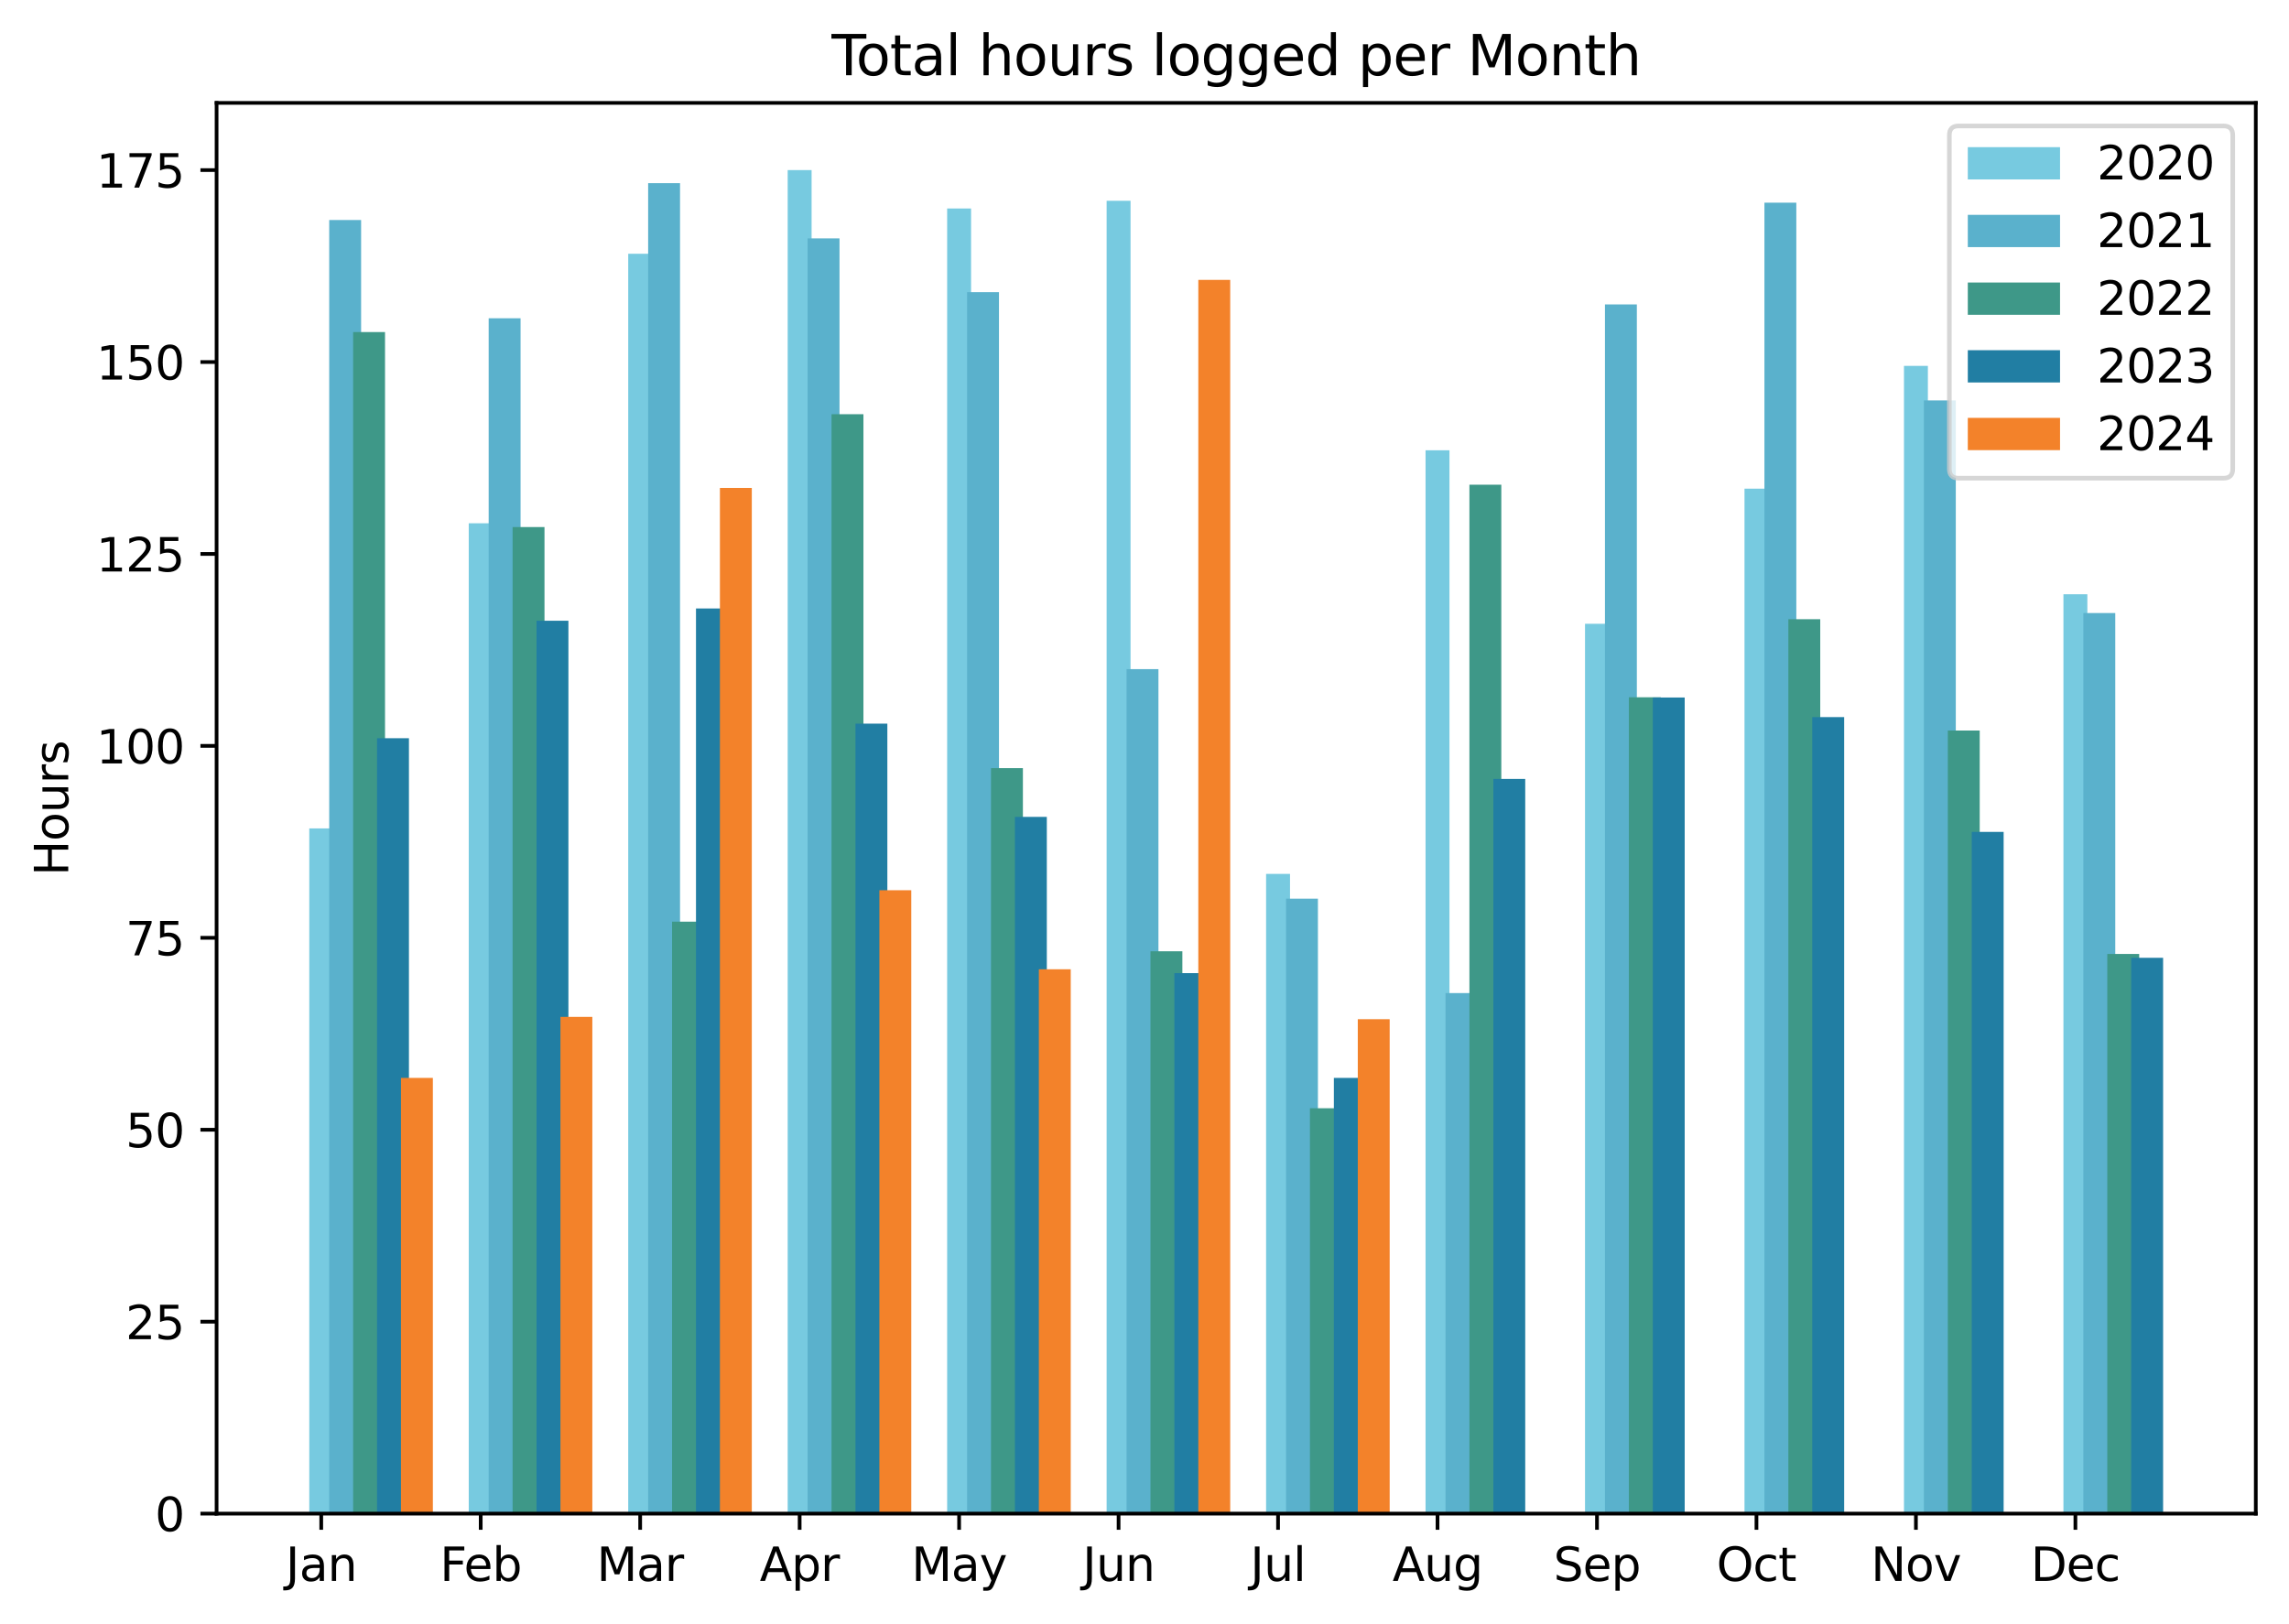 <?xml version="1.0" encoding="utf-8" standalone="no"?>
<!DOCTYPE svg PUBLIC "-//W3C//DTD SVG 1.1//EN"
  "http://www.w3.org/Graphics/SVG/1.1/DTD/svg11.dtd">
<svg xmlns:xlink="http://www.w3.org/1999/xlink" width="496.361pt" height="352.156pt" viewBox="0 0 496.361 352.156" xmlns="http://www.w3.org/2000/svg" version="1.1">
 <defs>
  <style type="text/css">*{stroke-linejoin: round; stroke-linecap: butt}</style>
 </defs>
 <g id="figure_1">
  <g id="patch_1">
   <path d="M 0 352.156 
L 496.361 352.156 
L 496.361 0 
L 0 0 
z
" style="fill: #ffffff"/>
  </g>
  <g id="axes_1">
   <g id="patch_2">
    <path d="M 46.966 328.278 
L 489.161 328.278 
L 489.161 22.318 
L 46.966 22.318 
z
" style="fill: #ffffff"/>
   </g>
   <g id="patch_3">
    <path d="M 67.065 328.278 
L 72.252 328.278 
L 72.252 179.669 
L 67.065 179.669 
z
" clip-path="url(#p768f3b7402)" style="fill: #77cae0"/>
   </g>
   <g id="patch_4">
    <path d="M 101.646 328.278 
L 106.833 328.278 
L 106.833 113.482 
L 101.646 113.482 
z
" clip-path="url(#p768f3b7402)" style="fill: #77cae0"/>
   </g>
   <g id="patch_5">
    <path d="M 136.226 328.278 
L 141.413 328.278 
L 141.413 55.037 
L 136.226 55.037 
z
" clip-path="url(#p768f3b7402)" style="fill: #77cae0"/>
   </g>
   <g id="patch_6">
    <path d="M 170.806 328.278 
L 175.993 328.278 
L 175.993 36.888 
L 170.806 36.888 
z
" clip-path="url(#p768f3b7402)" style="fill: #77cae0"/>
   </g>
   <g id="patch_7">
    <path d="M 205.386 328.278 
L 210.573 328.278 
L 210.573 45.213 
L 205.386 45.213 
z
" clip-path="url(#p768f3b7402)" style="fill: #77cae0"/>
   </g>
   <g id="patch_8">
    <path d="M 239.967 328.278 
L 245.154 328.278 
L 245.154 43.548 
L 239.967 43.548 
z
" clip-path="url(#p768f3b7402)" style="fill: #77cae0"/>
   </g>
   <g id="patch_9">
    <path d="M 274.547 328.278 
L 279.734 328.278 
L 279.734 189.526 
L 274.547 189.526 
z
" clip-path="url(#p768f3b7402)" style="fill: #77cae0"/>
   </g>
   <g id="patch_10">
    <path d="M 309.127 328.278 
L 314.314 328.278 
L 314.314 97.663 
L 309.127 97.663 
z
" clip-path="url(#p768f3b7402)" style="fill: #77cae0"/>
   </g>
   <g id="patch_11">
    <path d="M 343.707 328.278 
L 348.894 328.278 
L 348.894 135.294 
L 343.707 135.294 
z
" clip-path="url(#p768f3b7402)" style="fill: #77cae0"/>
   </g>
   <g id="patch_12">
    <path d="M 378.288 328.278 
L 383.475 328.278 
L 383.475 105.989 
L 378.288 105.989 
z
" clip-path="url(#p768f3b7402)" style="fill: #77cae0"/>
   </g>
   <g id="patch_13">
    <path d="M 412.868 328.278 
L 418.055 328.278 
L 418.055 79.347 
L 412.868 79.347 
z
" clip-path="url(#p768f3b7402)" style="fill: #77cae0"/>
   </g>
   <g id="patch_14">
    <path d="M 447.448 328.278 
L 452.635 328.278 
L 452.635 128.884 
L 447.448 128.884 
z
" clip-path="url(#p768f3b7402)" style="fill: #77cae0"/>
   </g>
   <g id="patch_15">
    <path d="M 71.388 328.278 
L 78.304 328.278 
L 78.304 47.711 
L 71.388 47.711 
z
" clip-path="url(#p768f3b7402)" style="fill: #5ab1cc"/>
   </g>
   <g id="patch_16">
    <path d="M 105.968 328.278 
L 112.884 328.278 
L 112.884 69.024 
L 105.968 69.024 
z
" clip-path="url(#p768f3b7402)" style="fill: #5ab1cc"/>
   </g>
   <g id="patch_17">
    <path d="M 140.548 328.278 
L 147.464 328.278 
L 147.464 39.718 
L 140.548 39.718 
z
" clip-path="url(#p768f3b7402)" style="fill: #5ab1cc"/>
   </g>
   <g id="patch_18">
    <path d="M 175.129 328.278 
L 182.045 328.278 
L 182.045 51.707 
L 175.129 51.707 
z
" clip-path="url(#p768f3b7402)" style="fill: #5ab1cc"/>
   </g>
   <g id="patch_19">
    <path d="M 209.709 328.278 
L 216.625 328.278 
L 216.625 63.363 
L 209.709 63.363 
z
" clip-path="url(#p768f3b7402)" style="fill: #5ab1cc"/>
   </g>
   <g id="patch_20">
    <path d="M 244.289 328.278 
L 251.205 328.278 
L 251.205 145.118 
L 244.289 145.118 
z
" clip-path="url(#p768f3b7402)" style="fill: #5ab1cc"/>
   </g>
   <g id="patch_21">
    <path d="M 278.869 328.278 
L 285.786 328.278 
L 285.786 194.905 
L 278.869 194.905 
z
" clip-path="url(#p768f3b7402)" style="fill: #5ab1cc"/>
   </g>
   <g id="patch_22">
    <path d="M 313.45 328.278 
L 320.366 328.278 
L 320.366 215.385 
L 313.45 215.385 
z
" clip-path="url(#p768f3b7402)" style="fill: #5ab1cc"/>
   </g>
   <g id="patch_23">
    <path d="M 348.03 328.278 
L 354.946 328.278 
L 354.946 66.027 
L 348.03 66.027 
z
" clip-path="url(#p768f3b7402)" style="fill: #5ab1cc"/>
   </g>
   <g id="patch_24">
    <path d="M 382.61 328.278 
L 389.526 328.278 
L 389.526 43.964 
L 382.61 43.964 
z
" clip-path="url(#p768f3b7402)" style="fill: #5ab1cc"/>
   </g>
   <g id="patch_25">
    <path d="M 417.19 328.278 
L 424.107 328.278 
L 424.107 86.84 
L 417.19 86.84 
z
" clip-path="url(#p768f3b7402)" style="fill: #5ab1cc"/>
   </g>
   <g id="patch_26">
    <path d="M 451.771 328.278 
L 458.687 328.278 
L 458.687 132.963 
L 451.771 132.963 
z
" clip-path="url(#p768f3b7402)" style="fill: #5ab1cc"/>
   </g>
   <g id="patch_27">
    <path d="M 76.575 328.278 
L 83.491 328.278 
L 83.491 72.021 
L 76.575 72.021 
z
" clip-path="url(#p768f3b7402)" style="fill: #3e9888"/>
   </g>
   <g id="patch_28">
    <path d="M 111.155 328.278 
L 118.071 328.278 
L 118.071 114.314 
L 111.155 114.314 
z
" clip-path="url(#p768f3b7402)" style="fill: #3e9888"/>
   </g>
   <g id="patch_29">
    <path d="M 145.735 328.278 
L 152.652 328.278 
L 152.652 199.9 
L 145.735 199.9 
z
" clip-path="url(#p768f3b7402)" style="fill: #3e9888"/>
   </g>
   <g id="patch_30">
    <path d="M 180.316 328.278 
L 187.232 328.278 
L 187.232 89.837 
L 180.316 89.837 
z
" clip-path="url(#p768f3b7402)" style="fill: #3e9888"/>
   </g>
   <g id="patch_31">
    <path d="M 214.896 328.278 
L 221.812 328.278 
L 221.812 166.598 
L 214.896 166.598 
z
" clip-path="url(#p768f3b7402)" style="fill: #3e9888"/>
   </g>
   <g id="patch_32">
    <path d="M 249.476 328.278 
L 256.392 328.278 
L 256.392 206.31 
L 249.476 206.31 
z
" clip-path="url(#p768f3b7402)" style="fill: #3e9888"/>
   </g>
   <g id="patch_33">
    <path d="M 284.056 328.278 
L 290.973 328.278 
L 290.973 240.361 
L 284.056 240.361 
z
" clip-path="url(#p768f3b7402)" style="fill: #3e9888"/>
   </g>
   <g id="patch_34">
    <path d="M 318.637 328.278 
L 325.553 328.278 
L 325.553 105.123 
L 318.637 105.123 
z
" clip-path="url(#p768f3b7402)" style="fill: #3e9888"/>
   </g>
   <g id="patch_35">
    <path d="M 353.217 328.278 
L 360.133 328.278 
L 360.133 151.229 
L 353.217 151.229 
z
" clip-path="url(#p768f3b7402)" style="fill: #3e9888"/>
   </g>
   <g id="patch_36">
    <path d="M 387.797 328.278 
L 394.713 328.278 
L 394.713 134.295 
L 387.797 134.295 
z
" clip-path="url(#p768f3b7402)" style="fill: #3e9888"/>
   </g>
   <g id="patch_37">
    <path d="M 422.378 328.278 
L 429.294 328.278 
L 429.294 158.439 
L 422.378 158.439 
z
" clip-path="url(#p768f3b7402)" style="fill: #3e9888"/>
   </g>
   <g id="patch_38">
    <path d="M 456.958 328.278 
L 463.874 328.278 
L 463.874 206.893 
L 456.958 206.893 
z
" clip-path="url(#p768f3b7402)" style="fill: #3e9888"/>
   </g>
   <g id="patch_39">
    <path d="M 81.762 328.278 
L 88.678 328.278 
L 88.678 160.104 
L 81.762 160.104 
z
" clip-path="url(#p768f3b7402)" style="fill: #217ea3"/>
   </g>
   <g id="patch_40">
    <path d="M 116.342 328.278 
L 123.258 328.278 
L 123.258 134.628 
L 116.342 134.628 
z
" clip-path="url(#p768f3b7402)" style="fill: #217ea3"/>
   </g>
   <g id="patch_41">
    <path d="M 150.923 328.278 
L 157.839 328.278 
L 157.839 131.964 
L 150.923 131.964 
z
" clip-path="url(#p768f3b7402)" style="fill: #217ea3"/>
   </g>
   <g id="patch_42">
    <path d="M 185.503 328.278 
L 192.419 328.278 
L 192.419 156.941 
L 185.503 156.941 
z
" clip-path="url(#p768f3b7402)" style="fill: #217ea3"/>
   </g>
   <g id="patch_43">
    <path d="M 220.083 328.278 
L 226.999 328.278 
L 226.999 177.171 
L 220.083 177.171 
z
" clip-path="url(#p768f3b7402)" style="fill: #217ea3"/>
   </g>
   <g id="patch_44">
    <path d="M 254.663 328.278 
L 261.579 328.278 
L 261.579 211.056 
L 254.663 211.056 
z
" clip-path="url(#p768f3b7402)" style="fill: #217ea3"/>
   </g>
   <g id="patch_45">
    <path d="M 289.244 328.278 
L 296.16 328.278 
L 296.16 233.784 
L 289.244 233.784 
z
" clip-path="url(#p768f3b7402)" style="fill: #217ea3"/>
   </g>
   <g id="patch_46">
    <path d="M 323.824 328.278 
L 330.74 328.278 
L 330.74 168.929 
L 323.824 168.929 
z
" clip-path="url(#p768f3b7402)" style="fill: #217ea3"/>
   </g>
   <g id="patch_47">
    <path d="M 358.404 328.278 
L 365.32 328.278 
L 365.32 151.279 
L 358.404 151.279 
z
" clip-path="url(#p768f3b7402)" style="fill: #217ea3"/>
   </g>
   <g id="patch_48">
    <path d="M 392.984 328.278 
L 399.9 328.278 
L 399.9 155.525 
L 392.984 155.525 
z
" clip-path="url(#p768f3b7402)" style="fill: #217ea3"/>
   </g>
   <g id="patch_49">
    <path d="M 427.565 328.278 
L 434.481 328.278 
L 434.481 180.418 
L 427.565 180.418 
z
" clip-path="url(#p768f3b7402)" style="fill: #217ea3"/>
   </g>
   <g id="patch_50">
    <path d="M 462.145 328.278 
L 469.061 328.278 
L 469.061 207.726 
L 462.145 207.726 
z
" clip-path="url(#p768f3b7402)" style="fill: #217ea3"/>
   </g>
   <g id="patch_51">
    <path d="M 86.949 328.278 
L 93.865 328.278 
L 93.865 233.784 
L 86.949 233.784 
z
" clip-path="url(#p768f3b7402)" style="fill: #f3822a"/>
   </g>
   <g id="patch_52">
    <path d="M 121.529 328.278 
L 128.445 328.278 
L 128.445 220.547 
L 121.529 220.547 
z
" clip-path="url(#p768f3b7402)" style="fill: #f3822a"/>
   </g>
   <g id="patch_53">
    <path d="M 156.11 328.278 
L 163.026 328.278 
L 163.026 105.822 
L 156.11 105.822 
z
" clip-path="url(#p768f3b7402)" style="fill: #f3822a"/>
   </g>
   <g id="patch_54">
    <path d="M 190.69 328.278 
L 197.606 328.278 
L 197.606 193.073 
L 190.69 193.073 
z
" clip-path="url(#p768f3b7402)" style="fill: #f3822a"/>
   </g>
   <g id="patch_55">
    <path d="M 225.27 328.278 
L 232.186 328.278 
L 232.186 210.223 
L 225.27 210.223 
z
" clip-path="url(#p768f3b7402)" style="fill: #f3822a"/>
   </g>
   <g id="patch_56">
    <path d="M 259.85 328.278 
L 266.766 328.278 
L 266.766 60.698 
L 259.85 60.698 
z
" clip-path="url(#p768f3b7402)" style="fill: #f3822a"/>
   </g>
   <g id="patch_57">
    <path d="M 294.431 328.278 
L 301.347 328.278 
L 301.347 221.046 
L 294.431 221.046 
z
" clip-path="url(#p768f3b7402)" style="fill: #f3822a"/>
   </g>
   <g id="patch_58">
    <path d="M 0 0 
z
" clip-path="url(#p768f3b7402)" style="fill: #f3822a"/>
   </g>
   <g id="patch_59">
    <path d="M 0 0 
z
" clip-path="url(#p768f3b7402)" style="fill: #f3822a"/>
   </g>
   <g id="patch_60">
    <path d="M 0 0 
z
" clip-path="url(#p768f3b7402)" style="fill: #f3822a"/>
   </g>
   <g id="patch_61">
    <path d="M 0 0 
z
" clip-path="url(#p768f3b7402)" style="fill: #f3822a"/>
   </g>
   <g id="patch_62">
    <path d="M 0 0 
z
" clip-path="url(#p768f3b7402)" style="fill: #f3822a"/>
   </g>
   <g id="matplotlib.axis_1">
    <g id="xtick_1">
     <g id="line2d_1">
      <defs>
       <path id="mc3976a052e" d="M 0 0 
L 0 3.5 
" style="stroke: #000000; stroke-width: 0.8"/>
      </defs>
      <g>
       <use xlink:href="#mc3976a052e" x="69.659" y="328.278" style="stroke: #000000; stroke-width: 0.8"/>
      </g>
     </g>
     <g id="text_1">
      <!-- Jan -->
      <g transform="translate(61.951 342.877) scale(0.1 -0.1)">
       <defs>
        <path id="DejaVuSans-4a" d="M 628 4666 
L 1259 4666 
L 1259 325 
Q 1259 -519 939 -900 
Q 619 -1281 -91 -1281 
L -331 -1281 
L -331 -750 
L -134 -750 
Q 284 -750 456 -515 
Q 628 -281 628 325 
L 628 4666 
z
" transform="scale(0.016)"/>
        <path id="DejaVuSans-61" d="M 2194 1759 
Q 1497 1759 1228 1600 
Q 959 1441 959 1056 
Q 959 750 1161 570 
Q 1363 391 1709 391 
Q 2188 391 2477 730 
Q 2766 1069 2766 1631 
L 2766 1759 
L 2194 1759 
z
M 3341 1997 
L 3341 0 
L 2766 0 
L 2766 531 
Q 2569 213 2275 61 
Q 1981 -91 1556 -91 
Q 1019 -91 701 211 
Q 384 513 384 1019 
Q 384 1609 779 1909 
Q 1175 2209 1959 2209 
L 2766 2209 
L 2766 2266 
Q 2766 2663 2505 2880 
Q 2244 3097 1772 3097 
Q 1472 3097 1187 3025 
Q 903 2953 641 2809 
L 641 3341 
Q 956 3463 1253 3523 
Q 1550 3584 1831 3584 
Q 2591 3584 2966 3190 
Q 3341 2797 3341 1997 
z
" transform="scale(0.016)"/>
        <path id="DejaVuSans-6e" d="M 3513 2113 
L 3513 0 
L 2938 0 
L 2938 2094 
Q 2938 2591 2744 2837 
Q 2550 3084 2163 3084 
Q 1697 3084 1428 2787 
Q 1159 2491 1159 1978 
L 1159 0 
L 581 0 
L 581 3500 
L 1159 3500 
L 1159 2956 
Q 1366 3272 1645 3428 
Q 1925 3584 2291 3584 
Q 2894 3584 3203 3211 
Q 3513 2838 3513 2113 
z
" transform="scale(0.016)"/>
       </defs>
       <use xlink:href="#DejaVuSans-4a"/>
       <use xlink:href="#DejaVuSans-61" x="29.492"/>
       <use xlink:href="#DejaVuSans-6e" x="90.771"/>
      </g>
     </g>
    </g>
    <g id="xtick_2">
     <g id="line2d_2">
      <g>
       <use xlink:href="#mc3976a052e" x="104.239" y="328.278" style="stroke: #000000; stroke-width: 0.8"/>
      </g>
     </g>
     <g id="text_2">
      <!-- Feb -->
      <g transform="translate(95.388 342.877) scale(0.1 -0.1)">
       <defs>
        <path id="DejaVuSans-46" d="M 628 4666 
L 3309 4666 
L 3309 4134 
L 1259 4134 
L 1259 2759 
L 3109 2759 
L 3109 2228 
L 1259 2228 
L 1259 0 
L 628 0 
L 628 4666 
z
" transform="scale(0.016)"/>
        <path id="DejaVuSans-65" d="M 3597 1894 
L 3597 1613 
L 953 1613 
Q 991 1019 1311 708 
Q 1631 397 2203 397 
Q 2534 397 2845 478 
Q 3156 559 3463 722 
L 3463 178 
Q 3153 47 2828 -22 
Q 2503 -91 2169 -91 
Q 1331 -91 842 396 
Q 353 884 353 1716 
Q 353 2575 817 3079 
Q 1281 3584 2069 3584 
Q 2775 3584 3186 3129 
Q 3597 2675 3597 1894 
z
M 3022 2063 
Q 3016 2534 2758 2815 
Q 2500 3097 2075 3097 
Q 1594 3097 1305 2825 
Q 1016 2553 972 2059 
L 3022 2063 
z
" transform="scale(0.016)"/>
        <path id="DejaVuSans-62" d="M 3116 1747 
Q 3116 2381 2855 2742 
Q 2594 3103 2138 3103 
Q 1681 3103 1420 2742 
Q 1159 2381 1159 1747 
Q 1159 1113 1420 752 
Q 1681 391 2138 391 
Q 2594 391 2855 752 
Q 3116 1113 3116 1747 
z
M 1159 2969 
Q 1341 3281 1617 3432 
Q 1894 3584 2278 3584 
Q 2916 3584 3314 3078 
Q 3713 2572 3713 1747 
Q 3713 922 3314 415 
Q 2916 -91 2278 -91 
Q 1894 -91 1617 61 
Q 1341 213 1159 525 
L 1159 0 
L 581 0 
L 581 4863 
L 1159 4863 
L 1159 2969 
z
" transform="scale(0.016)"/>
       </defs>
       <use xlink:href="#DejaVuSans-46"/>
       <use xlink:href="#DejaVuSans-65" x="52.02"/>
       <use xlink:href="#DejaVuSans-62" x="113.543"/>
      </g>
     </g>
    </g>
    <g id="xtick_3">
     <g id="line2d_3">
      <g>
       <use xlink:href="#mc3976a052e" x="138.819" y="328.278" style="stroke: #000000; stroke-width: 0.8"/>
      </g>
     </g>
     <g id="text_3">
      <!-- Mar -->
      <g transform="translate(129.386 342.877) scale(0.1 -0.1)">
       <defs>
        <path id="DejaVuSans-4d" d="M 628 4666 
L 1569 4666 
L 2759 1491 
L 3956 4666 
L 4897 4666 
L 4897 0 
L 4281 0 
L 4281 4097 
L 3078 897 
L 2444 897 
L 1241 4097 
L 1241 0 
L 628 0 
L 628 4666 
z
" transform="scale(0.016)"/>
        <path id="DejaVuSans-72" d="M 2631 2963 
Q 2534 3019 2420 3045 
Q 2306 3072 2169 3072 
Q 1681 3072 1420 2755 
Q 1159 2438 1159 1844 
L 1159 0 
L 581 0 
L 581 3500 
L 1159 3500 
L 1159 2956 
Q 1341 3275 1631 3429 
Q 1922 3584 2338 3584 
Q 2397 3584 2469 3576 
Q 2541 3569 2628 3553 
L 2631 2963 
z
" transform="scale(0.016)"/>
       </defs>
       <use xlink:href="#DejaVuSans-4d"/>
       <use xlink:href="#DejaVuSans-61" x="86.279"/>
       <use xlink:href="#DejaVuSans-72" x="147.559"/>
      </g>
     </g>
    </g>
    <g id="xtick_4">
     <g id="line2d_4">
      <g>
       <use xlink:href="#mc3976a052e" x="173.4" y="328.278" style="stroke: #000000; stroke-width: 0.8"/>
      </g>
     </g>
     <g id="text_4">
      <!-- Apr -->
      <g transform="translate(164.75 342.877) scale(0.1 -0.1)">
       <defs>
        <path id="DejaVuSans-41" d="M 2188 4044 
L 1331 1722 
L 3047 1722 
L 2188 4044 
z
M 1831 4666 
L 2547 4666 
L 4325 0 
L 3669 0 
L 3244 1197 
L 1141 1197 
L 716 0 
L 50 0 
L 1831 4666 
z
" transform="scale(0.016)"/>
        <path id="DejaVuSans-70" d="M 1159 525 
L 1159 -1331 
L 581 -1331 
L 581 3500 
L 1159 3500 
L 1159 2969 
Q 1341 3281 1617 3432 
Q 1894 3584 2278 3584 
Q 2916 3584 3314 3078 
Q 3713 2572 3713 1747 
Q 3713 922 3314 415 
Q 2916 -91 2278 -91 
Q 1894 -91 1617 61 
Q 1341 213 1159 525 
z
M 3116 1747 
Q 3116 2381 2855 2742 
Q 2594 3103 2138 3103 
Q 1681 3103 1420 2742 
Q 1159 2381 1159 1747 
Q 1159 1113 1420 752 
Q 1681 391 2138 391 
Q 2594 391 2855 752 
Q 3116 1113 3116 1747 
z
" transform="scale(0.016)"/>
       </defs>
       <use xlink:href="#DejaVuSans-41"/>
       <use xlink:href="#DejaVuSans-70" x="68.408"/>
       <use xlink:href="#DejaVuSans-72" x="131.885"/>
      </g>
     </g>
    </g>
    <g id="xtick_5">
     <g id="line2d_5">
      <g>
       <use xlink:href="#mc3976a052e" x="207.98" y="328.278" style="stroke: #000000; stroke-width: 0.8"/>
      </g>
     </g>
     <g id="text_5">
      <!-- May -->
      <g transform="translate(197.642 342.877) scale(0.1 -0.1)">
       <defs>
        <path id="DejaVuSans-79" d="M 2059 -325 
Q 1816 -950 1584 -1140 
Q 1353 -1331 966 -1331 
L 506 -1331 
L 506 -850 
L 844 -850 
Q 1081 -850 1212 -737 
Q 1344 -625 1503 -206 
L 1606 56 
L 191 3500 
L 800 3500 
L 1894 763 
L 2988 3500 
L 3597 3500 
L 2059 -325 
z
" transform="scale(0.016)"/>
       </defs>
       <use xlink:href="#DejaVuSans-4d"/>
       <use xlink:href="#DejaVuSans-61" x="86.279"/>
       <use xlink:href="#DejaVuSans-79" x="147.559"/>
      </g>
     </g>
    </g>
    <g id="xtick_6">
     <g id="line2d_6">
      <g>
       <use xlink:href="#mc3976a052e" x="242.56" y="328.278" style="stroke: #000000; stroke-width: 0.8"/>
      </g>
     </g>
     <g id="text_6">
      <!-- Jun -->
      <g transform="translate(234.748 342.877) scale(0.1 -0.1)">
       <defs>
        <path id="DejaVuSans-75" d="M 544 1381 
L 544 3500 
L 1119 3500 
L 1119 1403 
Q 1119 906 1312 657 
Q 1506 409 1894 409 
Q 2359 409 2629 706 
Q 2900 1003 2900 1516 
L 2900 3500 
L 3475 3500 
L 3475 0 
L 2900 0 
L 2900 538 
Q 2691 219 2414 64 
Q 2138 -91 1772 -91 
Q 1169 -91 856 284 
Q 544 659 544 1381 
z
M 1991 3584 
L 1991 3584 
z
" transform="scale(0.016)"/>
       </defs>
       <use xlink:href="#DejaVuSans-4a"/>
       <use xlink:href="#DejaVuSans-75" x="29.492"/>
       <use xlink:href="#DejaVuSans-6e" x="92.871"/>
      </g>
     </g>
    </g>
    <g id="xtick_7">
     <g id="line2d_7">
      <g>
       <use xlink:href="#mc3976a052e" x="277.14" y="328.278" style="stroke: #000000; stroke-width: 0.8"/>
      </g>
     </g>
     <g id="text_7">
      <!-- Jul -->
      <g transform="translate(271.108 342.877) scale(0.1 -0.1)">
       <defs>
        <path id="DejaVuSans-6c" d="M 603 4863 
L 1178 4863 
L 1178 0 
L 603 0 
L 603 4863 
z
" transform="scale(0.016)"/>
       </defs>
       <use xlink:href="#DejaVuSans-4a"/>
       <use xlink:href="#DejaVuSans-75" x="29.492"/>
       <use xlink:href="#DejaVuSans-6c" x="92.871"/>
      </g>
     </g>
    </g>
    <g id="xtick_8">
     <g id="line2d_8">
      <g>
       <use xlink:href="#mc3976a052e" x="311.721" y="328.278" style="stroke: #000000; stroke-width: 0.8"/>
      </g>
     </g>
     <g id="text_8">
      <!-- Aug -->
      <g transform="translate(301.957 342.877) scale(0.1 -0.1)">
       <defs>
        <path id="DejaVuSans-67" d="M 2906 1791 
Q 2906 2416 2648 2759 
Q 2391 3103 1925 3103 
Q 1463 3103 1205 2759 
Q 947 2416 947 1791 
Q 947 1169 1205 825 
Q 1463 481 1925 481 
Q 2391 481 2648 825 
Q 2906 1169 2906 1791 
z
M 3481 434 
Q 3481 -459 3084 -895 
Q 2688 -1331 1869 -1331 
Q 1566 -1331 1297 -1286 
Q 1028 -1241 775 -1147 
L 775 -588 
Q 1028 -725 1275 -790 
Q 1522 -856 1778 -856 
Q 2344 -856 2625 -561 
Q 2906 -266 2906 331 
L 2906 616 
Q 2728 306 2450 153 
Q 2172 0 1784 0 
Q 1141 0 747 490 
Q 353 981 353 1791 
Q 353 2603 747 3093 
Q 1141 3584 1784 3584 
Q 2172 3584 2450 3431 
Q 2728 3278 2906 2969 
L 2906 3500 
L 3481 3500 
L 3481 434 
z
" transform="scale(0.016)"/>
       </defs>
       <use xlink:href="#DejaVuSans-41"/>
       <use xlink:href="#DejaVuSans-75" x="68.408"/>
       <use xlink:href="#DejaVuSans-67" x="131.787"/>
      </g>
     </g>
    </g>
    <g id="xtick_9">
     <g id="line2d_9">
      <g>
       <use xlink:href="#mc3976a052e" x="346.301" y="328.278" style="stroke: #000000; stroke-width: 0.8"/>
      </g>
     </g>
     <g id="text_9">
      <!-- Sep -->
      <g transform="translate(336.876 342.877) scale(0.1 -0.1)">
       <defs>
        <path id="DejaVuSans-53" d="M 3425 4513 
L 3425 3897 
Q 3066 4069 2747 4153 
Q 2428 4238 2131 4238 
Q 1616 4238 1336 4038 
Q 1056 3838 1056 3469 
Q 1056 3159 1242 3001 
Q 1428 2844 1947 2747 
L 2328 2669 
Q 3034 2534 3370 2195 
Q 3706 1856 3706 1288 
Q 3706 609 3251 259 
Q 2797 -91 1919 -91 
Q 1588 -91 1214 -16 
Q 841 59 441 206 
L 441 856 
Q 825 641 1194 531 
Q 1563 422 1919 422 
Q 2459 422 2753 634 
Q 3047 847 3047 1241 
Q 3047 1584 2836 1778 
Q 2625 1972 2144 2069 
L 1759 2144 
Q 1053 2284 737 2584 
Q 422 2884 422 3419 
Q 422 4038 858 4394 
Q 1294 4750 2059 4750 
Q 2388 4750 2728 4690 
Q 3069 4631 3425 4513 
z
" transform="scale(0.016)"/>
       </defs>
       <use xlink:href="#DejaVuSans-53"/>
       <use xlink:href="#DejaVuSans-65" x="63.477"/>
       <use xlink:href="#DejaVuSans-70" x="125"/>
      </g>
     </g>
    </g>
    <g id="xtick_10">
     <g id="line2d_10">
      <g>
       <use xlink:href="#mc3976a052e" x="380.881" y="328.278" style="stroke: #000000; stroke-width: 0.8"/>
      </g>
     </g>
     <g id="text_10">
      <!-- Oct -->
      <g transform="translate(372.236 342.877) scale(0.1 -0.1)">
       <defs>
        <path id="DejaVuSans-4f" d="M 2522 4238 
Q 1834 4238 1429 3725 
Q 1025 3213 1025 2328 
Q 1025 1447 1429 934 
Q 1834 422 2522 422 
Q 3209 422 3611 934 
Q 4013 1447 4013 2328 
Q 4013 3213 3611 3725 
Q 3209 4238 2522 4238 
z
M 2522 4750 
Q 3503 4750 4090 4092 
Q 4678 3434 4678 2328 
Q 4678 1225 4090 567 
Q 3503 -91 2522 -91 
Q 1538 -91 948 565 
Q 359 1222 359 2328 
Q 359 3434 948 4092 
Q 1538 4750 2522 4750 
z
" transform="scale(0.016)"/>
        <path id="DejaVuSans-63" d="M 3122 3366 
L 3122 2828 
Q 2878 2963 2633 3030 
Q 2388 3097 2138 3097 
Q 1578 3097 1268 2742 
Q 959 2388 959 1747 
Q 959 1106 1268 751 
Q 1578 397 2138 397 
Q 2388 397 2633 464 
Q 2878 531 3122 666 
L 3122 134 
Q 2881 22 2623 -34 
Q 2366 -91 2075 -91 
Q 1284 -91 818 406 
Q 353 903 353 1747 
Q 353 2603 823 3093 
Q 1294 3584 2113 3584 
Q 2378 3584 2631 3529 
Q 2884 3475 3122 3366 
z
" transform="scale(0.016)"/>
        <path id="DejaVuSans-74" d="M 1172 4494 
L 1172 3500 
L 2356 3500 
L 2356 3053 
L 1172 3053 
L 1172 1153 
Q 1172 725 1289 603 
Q 1406 481 1766 481 
L 2356 481 
L 2356 0 
L 1766 0 
Q 1100 0 847 248 
Q 594 497 594 1153 
L 594 3053 
L 172 3053 
L 172 3500 
L 594 3500 
L 594 4494 
L 1172 4494 
z
" transform="scale(0.016)"/>
       </defs>
       <use xlink:href="#DejaVuSans-4f"/>
       <use xlink:href="#DejaVuSans-63" x="78.711"/>
       <use xlink:href="#DejaVuSans-74" x="133.691"/>
      </g>
     </g>
    </g>
    <g id="xtick_11">
     <g id="line2d_11">
      <g>
       <use xlink:href="#mc3976a052e" x="415.461" y="328.278" style="stroke: #000000; stroke-width: 0.8"/>
      </g>
     </g>
     <g id="text_11">
      <!-- Nov -->
      <g transform="translate(405.702 342.877) scale(0.1 -0.1)">
       <defs>
        <path id="DejaVuSans-4e" d="M 628 4666 
L 1478 4666 
L 3547 763 
L 3547 4666 
L 4159 4666 
L 4159 0 
L 3309 0 
L 1241 3903 
L 1241 0 
L 628 0 
L 628 4666 
z
" transform="scale(0.016)"/>
        <path id="DejaVuSans-6f" d="M 1959 3097 
Q 1497 3097 1228 2736 
Q 959 2375 959 1747 
Q 959 1119 1226 758 
Q 1494 397 1959 397 
Q 2419 397 2687 759 
Q 2956 1122 2956 1747 
Q 2956 2369 2687 2733 
Q 2419 3097 1959 3097 
z
M 1959 3584 
Q 2709 3584 3137 3096 
Q 3566 2609 3566 1747 
Q 3566 888 3137 398 
Q 2709 -91 1959 -91 
Q 1206 -91 779 398 
Q 353 888 353 1747 
Q 353 2609 779 3096 
Q 1206 3584 1959 3584 
z
" transform="scale(0.016)"/>
        <path id="DejaVuSans-76" d="M 191 3500 
L 800 3500 
L 1894 563 
L 2988 3500 
L 3597 3500 
L 2284 0 
L 1503 0 
L 191 3500 
z
" transform="scale(0.016)"/>
       </defs>
       <use xlink:href="#DejaVuSans-4e"/>
       <use xlink:href="#DejaVuSans-6f" x="74.805"/>
       <use xlink:href="#DejaVuSans-76" x="135.986"/>
      </g>
     </g>
    </g>
    <g id="xtick_12">
     <g id="line2d_12">
      <g>
       <use xlink:href="#mc3976a052e" x="450.042" y="328.278" style="stroke: #000000; stroke-width: 0.8"/>
      </g>
     </g>
     <g id="text_12">
      <!-- Dec -->
      <g transform="translate(440.366 342.877) scale(0.1 -0.1)">
       <defs>
        <path id="DejaVuSans-44" d="M 1259 4147 
L 1259 519 
L 2022 519 
Q 2988 519 3436 956 
Q 3884 1394 3884 2338 
Q 3884 3275 3436 3711 
Q 2988 4147 2022 4147 
L 1259 4147 
z
M 628 4666 
L 1925 4666 
Q 3281 4666 3915 4102 
Q 4550 3538 4550 2338 
Q 4550 1131 3912 565 
Q 3275 0 1925 0 
L 628 0 
L 628 4666 
z
" transform="scale(0.016)"/>
       </defs>
       <use xlink:href="#DejaVuSans-44"/>
       <use xlink:href="#DejaVuSans-65" x="77.002"/>
       <use xlink:href="#DejaVuSans-63" x="138.525"/>
      </g>
     </g>
    </g>
   </g>
   <g id="matplotlib.axis_2">
    <g id="ytick_1">
     <g id="line2d_13">
      <defs>
       <path id="mace0f45e20" d="M 0 0 
L -3.5 0 
" style="stroke: #000000; stroke-width: 0.8"/>
      </defs>
      <g>
       <use xlink:href="#mace0f45e20" x="46.966" y="328.278" style="stroke: #000000; stroke-width: 0.8"/>
      </g>
     </g>
     <g id="text_13">
      <!-- 0 -->
      <g transform="translate(33.603 332.077) scale(0.1 -0.1)">
       <defs>
        <path id="DejaVuSans-30" d="M 2034 4250 
Q 1547 4250 1301 3770 
Q 1056 3291 1056 2328 
Q 1056 1369 1301 889 
Q 1547 409 2034 409 
Q 2525 409 2770 889 
Q 3016 1369 3016 2328 
Q 3016 3291 2770 3770 
Q 2525 4250 2034 4250 
z
M 2034 4750 
Q 2819 4750 3233 4129 
Q 3647 3509 3647 2328 
Q 3647 1150 3233 529 
Q 2819 -91 2034 -91 
Q 1250 -91 836 529 
Q 422 1150 422 2328 
Q 422 3509 836 4129 
Q 1250 4750 2034 4750 
z
" transform="scale(0.016)"/>
       </defs>
       <use xlink:href="#DejaVuSans-30"/>
      </g>
     </g>
    </g>
    <g id="ytick_2">
     <g id="line2d_14">
      <g>
       <use xlink:href="#mace0f45e20" x="46.966" y="286.651" style="stroke: #000000; stroke-width: 0.8"/>
      </g>
     </g>
     <g id="text_14">
      <!-- 25 -->
      <g transform="translate(27.241 290.45) scale(0.1 -0.1)">
       <defs>
        <path id="DejaVuSans-32" d="M 1228 531 
L 3431 531 
L 3431 0 
L 469 0 
L 469 531 
Q 828 903 1448 1529 
Q 2069 2156 2228 2338 
Q 2531 2678 2651 2914 
Q 2772 3150 2772 3378 
Q 2772 3750 2511 3984 
Q 2250 4219 1831 4219 
Q 1534 4219 1204 4116 
Q 875 4013 500 3803 
L 500 4441 
Q 881 4594 1212 4672 
Q 1544 4750 1819 4750 
Q 2544 4750 2975 4387 
Q 3406 4025 3406 3419 
Q 3406 3131 3298 2873 
Q 3191 2616 2906 2266 
Q 2828 2175 2409 1742 
Q 1991 1309 1228 531 
z
" transform="scale(0.016)"/>
        <path id="DejaVuSans-35" d="M 691 4666 
L 3169 4666 
L 3169 4134 
L 1269 4134 
L 1269 2991 
Q 1406 3038 1543 3061 
Q 1681 3084 1819 3084 
Q 2600 3084 3056 2656 
Q 3513 2228 3513 1497 
Q 3513 744 3044 326 
Q 2575 -91 1722 -91 
Q 1428 -91 1123 -41 
Q 819 9 494 109 
L 494 744 
Q 775 591 1075 516 
Q 1375 441 1709 441 
Q 2250 441 2565 725 
Q 2881 1009 2881 1497 
Q 2881 1984 2565 2268 
Q 2250 2553 1709 2553 
Q 1456 2553 1204 2497 
Q 953 2441 691 2322 
L 691 4666 
z
" transform="scale(0.016)"/>
       </defs>
       <use xlink:href="#DejaVuSans-32"/>
       <use xlink:href="#DejaVuSans-35" x="63.623"/>
      </g>
     </g>
    </g>
    <g id="ytick_3">
     <g id="line2d_15">
      <g>
       <use xlink:href="#mace0f45e20" x="46.966" y="245.024" style="stroke: #000000; stroke-width: 0.8"/>
      </g>
     </g>
     <g id="text_15">
      <!-- 50 -->
      <g transform="translate(27.241 248.823) scale(0.1 -0.1)">
       <use xlink:href="#DejaVuSans-35"/>
       <use xlink:href="#DejaVuSans-30" x="63.623"/>
      </g>
     </g>
    </g>
    <g id="ytick_4">
     <g id="line2d_16">
      <g>
       <use xlink:href="#mace0f45e20" x="46.966" y="203.396" style="stroke: #000000; stroke-width: 0.8"/>
      </g>
     </g>
     <g id="text_16">
      <!-- 75 -->
      <g transform="translate(27.241 207.196) scale(0.1 -0.1)">
       <defs>
        <path id="DejaVuSans-37" d="M 525 4666 
L 3525 4666 
L 3525 4397 
L 1831 0 
L 1172 0 
L 2766 4134 
L 525 4134 
L 525 4666 
z
" transform="scale(0.016)"/>
       </defs>
       <use xlink:href="#DejaVuSans-37"/>
       <use xlink:href="#DejaVuSans-35" x="63.623"/>
      </g>
     </g>
    </g>
    <g id="ytick_5">
     <g id="line2d_17">
      <g>
       <use xlink:href="#mace0f45e20" x="46.966" y="161.769" style="stroke: #000000; stroke-width: 0.8"/>
      </g>
     </g>
     <g id="text_17">
      <!-- 100 -->
      <g transform="translate(20.878 165.569) scale(0.1 -0.1)">
       <defs>
        <path id="DejaVuSans-31" d="M 794 531 
L 1825 531 
L 1825 4091 
L 703 3866 
L 703 4441 
L 1819 4666 
L 2450 4666 
L 2450 531 
L 3481 531 
L 3481 0 
L 794 0 
L 794 531 
z
" transform="scale(0.016)"/>
       </defs>
       <use xlink:href="#DejaVuSans-31"/>
       <use xlink:href="#DejaVuSans-30" x="63.623"/>
       <use xlink:href="#DejaVuSans-30" x="127.246"/>
      </g>
     </g>
    </g>
    <g id="ytick_6">
     <g id="line2d_18">
      <g>
       <use xlink:href="#mace0f45e20" x="46.966" y="120.142" style="stroke: #000000; stroke-width: 0.8"/>
      </g>
     </g>
     <g id="text_18">
      <!-- 125 -->
      <g transform="translate(20.878 123.941) scale(0.1 -0.1)">
       <use xlink:href="#DejaVuSans-31"/>
       <use xlink:href="#DejaVuSans-32" x="63.623"/>
       <use xlink:href="#DejaVuSans-35" x="127.246"/>
      </g>
     </g>
    </g>
    <g id="ytick_7">
     <g id="line2d_19">
      <g>
       <use xlink:href="#mace0f45e20" x="46.966" y="78.515" style="stroke: #000000; stroke-width: 0.8"/>
      </g>
     </g>
     <g id="text_19">
      <!-- 150 -->
      <g transform="translate(20.878 82.314) scale(0.1 -0.1)">
       <use xlink:href="#DejaVuSans-31"/>
       <use xlink:href="#DejaVuSans-35" x="63.623"/>
       <use xlink:href="#DejaVuSans-30" x="127.246"/>
      </g>
     </g>
    </g>
    <g id="ytick_8">
     <g id="line2d_20">
      <g>
       <use xlink:href="#mace0f45e20" x="46.966" y="36.888" style="stroke: #000000; stroke-width: 0.8"/>
      </g>
     </g>
     <g id="text_20">
      <!-- 175 -->
      <g transform="translate(20.878 40.687) scale(0.1 -0.1)">
       <use xlink:href="#DejaVuSans-31"/>
       <use xlink:href="#DejaVuSans-37" x="63.623"/>
       <use xlink:href="#DejaVuSans-35" x="127.246"/>
      </g>
     </g>
    </g>
    <g id="text_21">
     <!-- Hours -->
     <g transform="translate(14.798 189.947) rotate(-90) scale(0.1 -0.1)">
      <defs>
       <path id="DejaVuSans-48" d="M 628 4666 
L 1259 4666 
L 1259 2753 
L 3553 2753 
L 3553 4666 
L 4184 4666 
L 4184 0 
L 3553 0 
L 3553 2222 
L 1259 2222 
L 1259 0 
L 628 0 
L 628 4666 
z
" transform="scale(0.016)"/>
       <path id="DejaVuSans-73" d="M 2834 3397 
L 2834 2853 
Q 2591 2978 2328 3040 
Q 2066 3103 1784 3103 
Q 1356 3103 1142 2972 
Q 928 2841 928 2578 
Q 928 2378 1081 2264 
Q 1234 2150 1697 2047 
L 1894 2003 
Q 2506 1872 2764 1633 
Q 3022 1394 3022 966 
Q 3022 478 2636 193 
Q 2250 -91 1575 -91 
Q 1294 -91 989 -36 
Q 684 19 347 128 
L 347 722 
Q 666 556 975 473 
Q 1284 391 1588 391 
Q 1994 391 2212 530 
Q 2431 669 2431 922 
Q 2431 1156 2273 1281 
Q 2116 1406 1581 1522 
L 1381 1569 
Q 847 1681 609 1914 
Q 372 2147 372 2553 
Q 372 3047 722 3315 
Q 1072 3584 1716 3584 
Q 2034 3584 2315 3537 
Q 2597 3491 2834 3397 
z
" transform="scale(0.016)"/>
      </defs>
      <use xlink:href="#DejaVuSans-48"/>
      <use xlink:href="#DejaVuSans-6f" x="75.195"/>
      <use xlink:href="#DejaVuSans-75" x="136.377"/>
      <use xlink:href="#DejaVuSans-72" x="199.756"/>
      <use xlink:href="#DejaVuSans-73" x="240.869"/>
     </g>
    </g>
   </g>
   <g id="patch_63">
    <path d="M 46.966 328.278 
L 46.966 22.318 
" style="fill: none; stroke: #000000; stroke-width: 0.8; stroke-linejoin: miter; stroke-linecap: square"/>
   </g>
   <g id="patch_64">
    <path d="M 489.161 328.278 
L 489.161 22.318 
" style="fill: none; stroke: #000000; stroke-width: 0.8; stroke-linejoin: miter; stroke-linecap: square"/>
   </g>
   <g id="patch_65">
    <path d="M 46.966 328.278 
L 489.161 328.278 
" style="fill: none; stroke: #000000; stroke-width: 0.8; stroke-linejoin: miter; stroke-linecap: square"/>
   </g>
   <g id="patch_66">
    <path d="M 46.966 22.318 
L 489.161 22.318 
" style="fill: none; stroke: #000000; stroke-width: 0.8; stroke-linejoin: miter; stroke-linecap: square"/>
   </g>
   <g id="text_22">
    <!-- Total hours logged per Month -->
    <g transform="translate(180.325 16.318) scale(0.12 -0.12)">
     <defs>
      <path id="DejaVuSans-54" d="M -19 4666 
L 3928 4666 
L 3928 4134 
L 2272 4134 
L 2272 0 
L 1638 0 
L 1638 4134 
L -19 4134 
L -19 4666 
z
" transform="scale(0.016)"/>
      <path id="DejaVuSans-20" transform="scale(0.016)"/>
      <path id="DejaVuSans-68" d="M 3513 2113 
L 3513 0 
L 2938 0 
L 2938 2094 
Q 2938 2591 2744 2837 
Q 2550 3084 2163 3084 
Q 1697 3084 1428 2787 
Q 1159 2491 1159 1978 
L 1159 0 
L 581 0 
L 581 4863 
L 1159 4863 
L 1159 2956 
Q 1366 3272 1645 3428 
Q 1925 3584 2291 3584 
Q 2894 3584 3203 3211 
Q 3513 2838 3513 2113 
z
" transform="scale(0.016)"/>
      <path id="DejaVuSans-64" d="M 2906 2969 
L 2906 4863 
L 3481 4863 
L 3481 0 
L 2906 0 
L 2906 525 
Q 2725 213 2448 61 
Q 2172 -91 1784 -91 
Q 1150 -91 751 415 
Q 353 922 353 1747 
Q 353 2572 751 3078 
Q 1150 3584 1784 3584 
Q 2172 3584 2448 3432 
Q 2725 3281 2906 2969 
z
M 947 1747 
Q 947 1113 1208 752 
Q 1469 391 1925 391 
Q 2381 391 2643 752 
Q 2906 1113 2906 1747 
Q 2906 2381 2643 2742 
Q 2381 3103 1925 3103 
Q 1469 3103 1208 2742 
Q 947 2381 947 1747 
z
" transform="scale(0.016)"/>
     </defs>
     <use xlink:href="#DejaVuSans-54"/>
     <use xlink:href="#DejaVuSans-6f" x="44.084"/>
     <use xlink:href="#DejaVuSans-74" x="105.266"/>
     <use xlink:href="#DejaVuSans-61" x="144.475"/>
     <use xlink:href="#DejaVuSans-6c" x="205.754"/>
     <use xlink:href="#DejaVuSans-20" x="233.537"/>
     <use xlink:href="#DejaVuSans-68" x="265.324"/>
     <use xlink:href="#DejaVuSans-6f" x="328.703"/>
     <use xlink:href="#DejaVuSans-75" x="389.885"/>
     <use xlink:href="#DejaVuSans-72" x="453.264"/>
     <use xlink:href="#DejaVuSans-73" x="494.377"/>
     <use xlink:href="#DejaVuSans-20" x="546.477"/>
     <use xlink:href="#DejaVuSans-6c" x="578.264"/>
     <use xlink:href="#DejaVuSans-6f" x="606.047"/>
     <use xlink:href="#DejaVuSans-67" x="667.229"/>
     <use xlink:href="#DejaVuSans-67" x="730.705"/>
     <use xlink:href="#DejaVuSans-65" x="794.182"/>
     <use xlink:href="#DejaVuSans-64" x="855.705"/>
     <use xlink:href="#DejaVuSans-20" x="919.182"/>
     <use xlink:href="#DejaVuSans-70" x="950.969"/>
     <use xlink:href="#DejaVuSans-65" x="1014.445"/>
     <use xlink:href="#DejaVuSans-72" x="1075.969"/>
     <use xlink:href="#DejaVuSans-20" x="1117.082"/>
     <use xlink:href="#DejaVuSans-4d" x="1148.869"/>
     <use xlink:href="#DejaVuSans-6f" x="1235.148"/>
     <use xlink:href="#DejaVuSans-6e" x="1296.33"/>
     <use xlink:href="#DejaVuSans-74" x="1359.709"/>
     <use xlink:href="#DejaVuSans-68" x="1398.918"/>
    </g>
   </g>
   <g id="legend_1">
    <g id="patch_67">
     <path d="M 424.711 103.709 
L 482.161 103.709 
Q 484.161 103.709 484.161 101.709 
L 484.161 29.318 
Q 484.161 27.318 482.161 27.318 
L 424.711 27.318 
Q 422.711 27.318 422.711 29.318 
L 422.711 101.709 
Q 422.711 103.709 424.711 103.709 
z
" style="fill: #ffffff; opacity: 0.8; stroke: #cccccc; stroke-linejoin: miter"/>
    </g>
    <g id="patch_68">
     <path d="M 426.711 38.917 
L 446.711 38.917 
L 446.711 31.917 
L 426.711 31.917 
z
" style="fill: #77cae0"/>
    </g>
    <g id="text_23">
     <!-- 2020 -->
     <g transform="translate(454.711 38.917) scale(0.1 -0.1)">
      <use xlink:href="#DejaVuSans-32"/>
      <use xlink:href="#DejaVuSans-30" x="63.623"/>
      <use xlink:href="#DejaVuSans-32" x="127.246"/>
      <use xlink:href="#DejaVuSans-30" x="190.869"/>
     </g>
    </g>
    <g id="patch_69">
     <path d="M 426.711 53.595 
L 446.711 53.595 
L 446.711 46.595 
L 426.711 46.595 
z
" style="fill: #5ab1cc"/>
    </g>
    <g id="text_24">
     <!-- 2021 -->
     <g transform="translate(454.711 53.595) scale(0.1 -0.1)">
      <use xlink:href="#DejaVuSans-32"/>
      <use xlink:href="#DejaVuSans-30" x="63.623"/>
      <use xlink:href="#DejaVuSans-32" x="127.246"/>
      <use xlink:href="#DejaVuSans-31" x="190.869"/>
     </g>
    </g>
    <g id="patch_70">
     <path d="M 426.711 68.273 
L 446.711 68.273 
L 446.711 61.273 
L 426.711 61.273 
z
" style="fill: #3e9888"/>
    </g>
    <g id="text_25">
     <!-- 2022 -->
     <g transform="translate(454.711 68.273) scale(0.1 -0.1)">
      <use xlink:href="#DejaVuSans-32"/>
      <use xlink:href="#DejaVuSans-30" x="63.623"/>
      <use xlink:href="#DejaVuSans-32" x="127.246"/>
      <use xlink:href="#DejaVuSans-32" x="190.869"/>
     </g>
    </g>
    <g id="patch_71">
     <path d="M 426.711 82.951 
L 446.711 82.951 
L 446.711 75.951 
L 426.711 75.951 
z
" style="fill: #217ea3"/>
    </g>
    <g id="text_26">
     <!-- 2023 -->
     <g transform="translate(454.711 82.951) scale(0.1 -0.1)">
      <defs>
       <path id="DejaVuSans-33" d="M 2597 2516 
Q 3050 2419 3304 2112 
Q 3559 1806 3559 1356 
Q 3559 666 3084 287 
Q 2609 -91 1734 -91 
Q 1441 -91 1130 -33 
Q 819 25 488 141 
L 488 750 
Q 750 597 1062 519 
Q 1375 441 1716 441 
Q 2309 441 2620 675 
Q 2931 909 2931 1356 
Q 2931 1769 2642 2001 
Q 2353 2234 1838 2234 
L 1294 2234 
L 1294 2753 
L 1863 2753 
Q 2328 2753 2575 2939 
Q 2822 3125 2822 3475 
Q 2822 3834 2567 4026 
Q 2313 4219 1838 4219 
Q 1578 4219 1281 4162 
Q 984 4106 628 3988 
L 628 4550 
Q 988 4650 1302 4700 
Q 1616 4750 1894 4750 
Q 2613 4750 3031 4423 
Q 3450 4097 3450 3541 
Q 3450 3153 3228 2886 
Q 3006 2619 2597 2516 
z
" transform="scale(0.016)"/>
      </defs>
      <use xlink:href="#DejaVuSans-32"/>
      <use xlink:href="#DejaVuSans-30" x="63.623"/>
      <use xlink:href="#DejaVuSans-32" x="127.246"/>
      <use xlink:href="#DejaVuSans-33" x="190.869"/>
     </g>
    </g>
    <g id="patch_72">
     <path d="M 426.711 97.629 
L 446.711 97.629 
L 446.711 90.629 
L 426.711 90.629 
z
" style="fill: #f3822a"/>
    </g>
    <g id="text_27">
     <!-- 2024 -->
     <g transform="translate(454.711 97.629) scale(0.1 -0.1)">
      <defs>
       <path id="DejaVuSans-34" d="M 2419 4116 
L 825 1625 
L 2419 1625 
L 2419 4116 
z
M 2253 4666 
L 3047 4666 
L 3047 1625 
L 3713 1625 
L 3713 1100 
L 3047 1100 
L 3047 0 
L 2419 0 
L 2419 1100 
L 313 1100 
L 313 1709 
L 2253 4666 
z
" transform="scale(0.016)"/>
      </defs>
      <use xlink:href="#DejaVuSans-32"/>
      <use xlink:href="#DejaVuSans-30" x="63.623"/>
      <use xlink:href="#DejaVuSans-32" x="127.246"/>
      <use xlink:href="#DejaVuSans-34" x="190.869"/>
     </g>
    </g>
   </g>
  </g>
 </g>
 <defs>
  <clipPath id="p768f3b7402">
   <rect x="46.966" y="22.318" width="442.195" height="305.96"/>
  </clipPath>
 </defs>
</svg>
